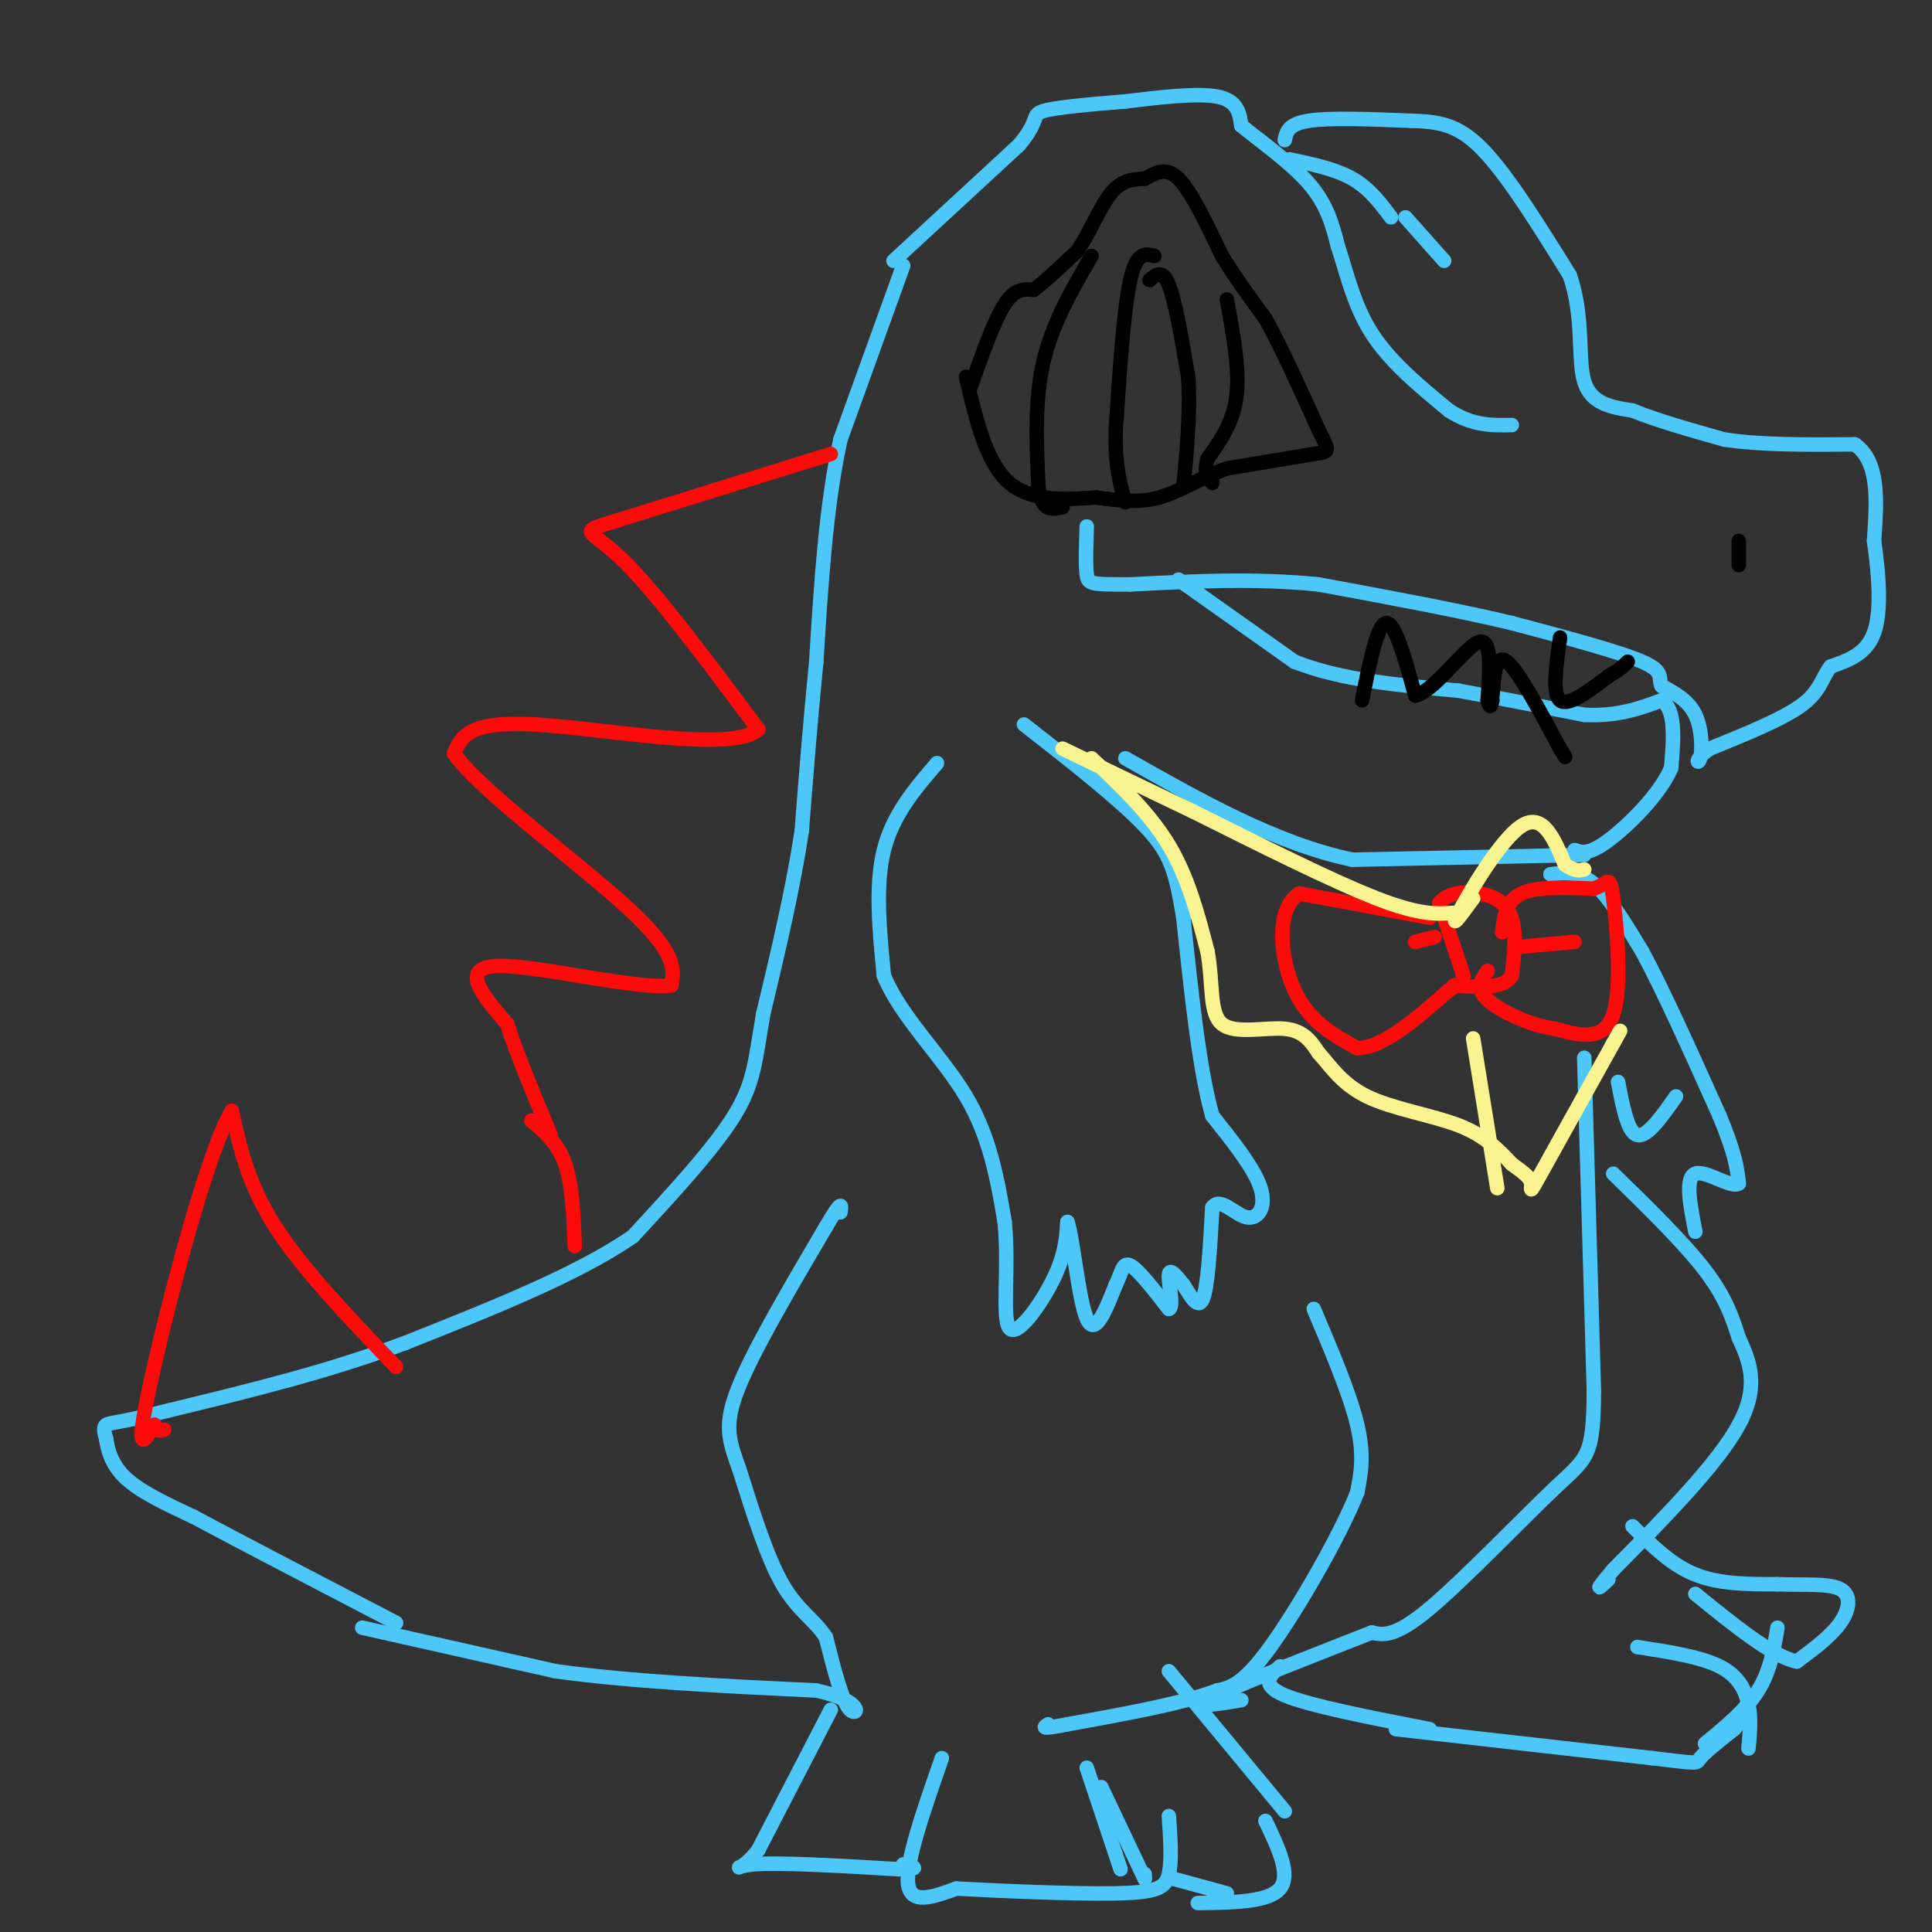 <svg viewBox='0 0 400 400' version='1.1' xmlns='http://www.w3.org/2000/svg' xmlns:xlink='http://www.w3.org/1999/xlink'><rect x="0" y="0" width="400" height="400" fill="#333333" stroke="none"/><g fill='none' stroke='#4DC6F8' stroke-width='3' stroke-linecap='round' stroke-linejoin='round'><path d='M185,54c0.000,0.000 26.000,-24.000 26,-24'/><path d='M211,30c4.400,-5.200 2.400,-6.200 5,-7c2.600,-0.800 9.800,-1.400 17,-2'/><path d='M233,21c6.644,-0.800 14.756,-1.800 19,-1c4.244,0.800 4.622,3.400 5,6'/><path d='M257,26c3.622,3.022 10.178,7.578 14,12c3.822,4.422 4.911,8.711 6,13'/><path d='M277,51c1.778,5.311 3.222,12.089 7,18c3.778,5.911 9.889,10.956 16,16'/><path d='M300,85c4.833,3.167 8.917,3.083 13,3'/><path d='M267,33c4.750,1.000 9.500,2.000 13,4c3.500,2.000 5.750,5.000 8,8'/><path d='M291,45c0.000,0.000 8.000,9.000 8,9'/><path d='M266,29c0.333,-1.667 0.667,-3.333 5,-4c4.333,-0.667 12.667,-0.333 21,0'/><path d='M292,25c5.800,0.178 9.800,0.622 15,6c5.200,5.378 11.600,15.689 18,26'/><path d='M325,57c3.022,8.667 1.578,17.333 3,22c1.422,4.667 5.711,5.333 10,6'/><path d='M338,85c4.833,2.000 11.917,4.000 19,6'/><path d='M357,91c7.667,1.167 17.333,1.083 27,1'/><path d='M384,92c5.167,3.500 4.583,11.750 4,20'/><path d='M388,112c1.022,7.022 1.578,14.578 0,19c-1.578,4.422 -5.289,5.711 -9,7'/><path d='M379,138c-1.889,2.467 -2.111,5.133 -6,8c-3.889,2.867 -11.444,5.933 -19,9'/><path d='M354,155c-3.417,2.310 -2.458,3.583 -2,2c0.458,-1.583 0.417,-6.024 -1,-9c-1.417,-2.976 -4.208,-4.488 -7,-6'/><path d='M344,142c-0.778,-1.689 0.778,-2.911 -4,-5c-4.778,-2.089 -15.889,-5.044 -27,-8'/><path d='M313,129c-11.167,-2.667 -25.583,-5.333 -40,-8'/><path d='M273,121c-13.167,-1.333 -26.083,-0.667 -39,0'/><path d='M234,121c-8.067,0.000 -8.733,0.000 -9,-2c-0.267,-2.000 -0.133,-6.000 0,-10'/><path d='M244,120c0.000,0.000 24.000,17.000 24,17'/><path d='M268,137c9.667,3.833 21.833,4.917 34,6'/><path d='M302,143c10.000,1.833 18.000,3.417 26,5'/><path d='M328,148c7.000,0.333 11.500,-1.333 16,-3'/><path d='M344,145c3.000,1.833 2.500,7.917 2,14'/><path d='M346,159c-2.267,5.422 -8.933,11.978 -13,15c-4.067,3.022 -5.533,2.511 -7,2'/><path d='M328,177c0.000,0.000 -48.000,1.000 -48,1'/><path d='M280,178c-15.833,-3.333 -31.417,-12.167 -47,-21'/><path d='M187,55c0.000,0.000 -13.000,36.000 -13,36'/><path d='M174,91c-3.000,13.667 -4.000,29.833 -5,46'/><path d='M169,137c-1.333,13.500 -2.167,24.250 -3,35'/><path d='M166,172c-1.833,12.167 -4.917,25.083 -8,38'/><path d='M158,210c-1.644,9.467 -1.756,14.133 -6,21c-4.244,6.867 -12.622,15.933 -21,25'/><path d='M131,256c-11.333,7.833 -29.167,14.917 -47,22'/><path d='M84,278c-16.000,6.000 -32.500,10.000 -49,14'/><path d='M35,292c-10.511,2.711 -12.289,2.489 -13,3c-0.711,0.511 -0.356,1.756 0,3'/><path d='M22,298c0.267,1.889 0.933,5.111 4,8c3.067,2.889 8.533,5.444 14,8'/><path d='M40,314c9.333,5.000 25.667,13.500 42,22'/><path d='M75,337c0.000,0.000 40.000,9.000 40,9'/><path d='M115,346c15.667,2.167 34.833,3.083 54,4'/><path d='M169,350c10.178,2.178 8.622,5.622 7,4c-1.622,-1.622 -3.311,-8.311 -5,-15'/><path d='M171,339c-2.378,-3.711 -5.822,-5.489 -9,-11c-3.178,-5.511 -6.089,-14.756 -9,-24'/><path d='M153,304c-2.200,-6.044 -3.200,-9.156 0,-17c3.200,-7.844 10.600,-20.422 18,-33'/><path d='M171,254c3.500,-6.000 3.250,-4.500 3,-3'/><path d='M272,271c3.750,8.833 7.500,17.667 9,24c1.500,6.333 0.750,10.167 0,14'/><path d='M281,309c-3.511,8.889 -12.289,24.111 -18,32c-5.711,7.889 -8.356,8.444 -11,9'/><path d='M252,350c-7.000,2.667 -19.000,4.833 -31,7'/><path d='M221,357c-5.833,1.167 -4.917,0.583 -4,0'/><path d='M172,354c0.000,0.000 -15.000,29.000 -15,29'/><path d='M157,383c-3.889,5.133 -6.111,3.467 -1,3c5.111,-0.467 17.556,0.267 30,1'/><path d='M186,387c5.167,0.000 3.083,-0.500 1,-1'/><path d='M195,364c-3.750,10.750 -7.500,21.500 -7,26c0.500,4.500 5.250,2.750 10,1'/><path d='M198,391c8.357,0.476 24.250,1.167 33,1c8.750,-0.167 10.357,-1.190 11,-4c0.643,-2.810 0.321,-7.405 0,-12'/><path d='M225,366c0.000,0.000 7.000,21.000 7,21'/><path d='M228,370c0.000,0.000 9.000,19.000 9,19'/><path d='M242,346c0.000,0.000 24.000,29.000 24,29'/><path d='M237,388c0.000,0.000 0.000,1.000 0,1'/><path d='M262,377c2.667,5.583 5.333,11.167 3,14c-2.333,2.833 -9.667,2.917 -17,3'/><path d='M243,389c0.000,0.000 11.000,3.000 11,3'/><path d='M328,219c0.000,0.000 2.000,69.000 2,69'/><path d='M330,288c-0.095,13.774 -1.333,13.708 -8,20c-6.667,6.292 -18.762,18.940 -26,25c-7.238,6.060 -9.619,5.530 -12,5'/><path d='M284,338c-9.200,3.622 -26.200,10.178 -32,13c-5.800,2.822 -0.400,1.911 5,1'/><path d='M265,345c-2.083,1.917 -4.167,3.833 1,6c5.167,2.167 17.583,4.583 30,7'/><path d='M289,358c0.000,0.000 53.000,6.000 53,6'/><path d='M342,364c10.156,1.200 9.044,1.200 10,0c0.956,-1.200 3.978,-3.600 7,-6'/><path d='M359,358c1.167,-1.167 0.583,-1.083 0,-1'/><path d='M339,341c6.511,1.000 13.022,2.000 17,4c3.978,2.000 5.422,5.000 6,8c0.578,3.000 0.289,6.000 0,9'/><path d='M334,243c7.333,7.167 14.667,14.333 19,20c4.333,5.667 5.667,9.833 7,14'/><path d='M360,277c2.244,4.844 4.356,9.956 0,18c-4.356,8.044 -15.178,19.022 -26,30'/><path d='M334,325c-4.500,5.333 -2.750,3.667 -1,2'/><path d='M338,316c4.000,4.000 8.000,8.000 13,10c5.000,2.000 11.000,2.000 17,2'/><path d='M368,328c5.464,0.214 10.625,-0.250 13,1c2.375,1.250 1.964,4.214 0,7c-1.964,2.786 -5.482,5.393 -9,8'/><path d='M372,344c-5.000,-1.000 -13.000,-7.500 -21,-14'/><path d='M368,337c-0.750,4.500 -1.500,9.000 -4,13c-2.500,4.000 -6.750,7.500 -11,11'/><path d='M321,181c2.917,-0.333 5.833,-0.667 9,2c3.167,2.667 6.583,8.333 10,14'/><path d='M340,197c4.333,8.000 10.167,21.000 16,34'/><path d='M356,231c3.333,8.000 3.667,11.000 4,14'/><path d='M360,245c-1.378,1.200 -6.822,-2.800 -9,-2c-2.178,0.800 -1.089,6.400 0,12'/><path d='M335,224c1.000,5.250 2.000,10.500 4,11c2.000,0.500 5.000,-3.750 8,-8'/><path d='M194,158c-4.583,5.333 -9.167,10.667 -11,18c-1.833,7.333 -0.917,16.667 0,26'/><path d='M183,202c3.422,8.444 11.978,16.556 17,25c5.022,8.444 6.511,17.222 8,26'/><path d='M208,253c0.964,9.452 -0.625,20.083 1,22c1.625,1.917 6.464,-4.881 9,-10c2.536,-5.119 2.768,-8.560 3,-12'/><path d='M221,253c1.089,2.889 2.311,16.111 4,20c1.689,3.889 3.844,-1.556 6,-7'/><path d='M231,266c1.244,-2.378 1.356,-4.822 3,-4c1.644,0.822 4.822,4.911 8,9'/><path d='M242,271c1.111,-0.244 -0.111,-5.356 0,-7c0.111,-1.644 1.556,0.178 3,2'/><path d='M245,266c1.267,1.822 2.933,5.378 4,3c1.067,-2.378 1.533,-10.689 2,-19'/><path d='M251,250c1.595,-2.310 4.583,1.417 7,2c2.417,0.583 4.262,-1.976 3,-6c-1.262,-4.024 -5.631,-9.512 -10,-15'/><path d='M251,231c-2.667,-9.333 -4.333,-25.167 -6,-41'/><path d='M245,190c-1.600,-9.667 -2.600,-13.333 -8,-19c-5.400,-5.667 -15.200,-13.333 -25,-21'/></g>
<g fill='none' stroke='#FD0A0A' stroke-width='3' stroke-linecap='round' stroke-linejoin='round'><path d='M296,190c0.000,0.000 -27.000,-5.000 -27,-5'/><path d='M269,185c-5.000,3.133 -4.000,13.467 -1,20c3.000,6.533 8.000,9.267 13,12'/><path d='M281,217c5.333,0.000 12.167,-6.000 19,-12'/><path d='M300,205c3.167,-2.000 1.583,-1.000 0,0'/><path d='M303,202c0.000,0.000 -5.000,-15.000 -5,-15'/><path d='M298,187c2.022,-3.000 9.578,-3.000 13,0c3.422,3.000 2.711,9.000 2,15'/><path d='M313,202c-1.667,2.833 -6.833,2.417 -12,2'/><path d='M311,193c0.417,-3.250 0.833,-6.500 4,-8c3.167,-1.500 9.083,-1.250 15,-1'/><path d='M330,184c3.083,-1.095 3.292,-3.333 4,2c0.708,5.333 1.917,18.238 0,24c-1.917,5.762 -6.958,4.381 -12,3'/><path d='M322,213c-4.978,-0.600 -11.422,-3.600 -14,-6c-2.578,-2.400 -1.289,-4.200 0,-6'/><path d='M297,194c0.000,0.000 -4.000,1.000 -4,1'/><path d='M315,196c0.000,0.000 11.000,-1.000 11,-1'/></g>
<g fill='none' stroke='#F9F490' stroke-width='3' stroke-linecap='round' stroke-linejoin='round'><path d='M226,157c6.000,5.667 12.000,11.333 16,18c4.000,6.667 6.000,14.333 8,22'/><path d='M250,197c1.226,6.798 0.292,12.792 3,15c2.708,2.208 9.060,0.631 13,1c3.940,0.369 5.470,2.685 7,5'/><path d='M273,218c2.345,2.548 4.708,6.417 10,9c5.292,2.583 13.512,3.881 19,6c5.488,2.119 8.244,5.060 11,8'/><path d='M313,241c2.667,1.940 3.833,2.792 4,4c0.167,1.208 -0.667,2.774 2,-2c2.667,-4.774 8.833,-15.887 15,-27'/><path d='M334,216c2.500,-4.500 1.250,-2.250 0,0'/><path d='M305,215c0.000,0.000 5.000,31.000 5,31'/><path d='M305,186c-2.511,3.444 -5.022,6.889 -3,3c2.022,-3.889 8.578,-15.111 13,-18c4.422,-2.889 6.711,2.556 9,8'/><path d='M324,179c2.167,1.500 3.083,1.250 4,1'/><path d='M301,189c-3.500,0.250 -7.000,0.500 -16,-3c-9.000,-3.500 -23.500,-10.750 -38,-18'/><path d='M247,168c-10.833,-5.167 -18.917,-9.083 -27,-13'/></g>
<g fill='none' stroke='#000000' stroke-width='3' stroke-linecap='round' stroke-linejoin='round'><path d='M201,80c2.417,-6.833 4.833,-13.667 7,-17c2.167,-3.333 4.083,-3.167 6,-3'/><path d='M214,60c2.500,-1.833 5.750,-4.917 9,-8'/><path d='M223,52c2.644,-3.778 4.756,-9.222 7,-12c2.244,-2.778 4.622,-2.889 7,-3'/><path d='M237,37c2.244,-1.178 4.356,-2.622 7,0c2.644,2.622 5.822,9.311 9,16'/><path d='M253,53c3.000,4.833 6.000,8.917 9,13'/><path d='M262,66c3.333,6.000 7.167,14.500 11,23'/><path d='M273,89c2.289,4.556 2.511,4.444 -1,5c-3.511,0.556 -10.756,1.778 -18,3'/><path d='M254,97c-5.333,1.800 -9.667,4.800 -14,6c-4.333,1.200 -8.667,0.600 -13,0'/><path d='M227,103c-5.622,0.311 -13.178,1.089 -18,-3c-4.822,-4.089 -6.911,-13.044 -9,-22'/><path d='M226,53c-4.083,7.000 -8.167,14.000 -10,22c-1.833,8.000 -1.417,17.000 -1,26'/><path d='M215,101c0.667,5.000 2.833,4.500 5,4'/><path d='M254,62c1.333,7.250 2.667,14.500 2,20c-0.667,5.500 -3.333,9.250 -6,13'/><path d='M250,95c-0.833,3.000 0.083,4.000 1,5'/><path d='M239,53c-1.833,-0.500 -3.667,-1.000 -5,5c-1.333,6.000 -2.167,18.500 -3,31'/><path d='M231,89c-0.167,7.667 0.917,11.333 2,15'/><path d='M238,58c1.333,-1.167 2.667,-2.333 4,1c1.333,3.333 2.667,11.167 4,19'/><path d='M246,78c0.500,7.000 -0.250,15.000 -1,23'/><path d='M360,112c0.000,0.000 0.000,5.000 0,5'/><path d='M323,132c-0.833,5.833 -1.667,11.667 0,13c1.667,1.333 5.833,-1.833 10,-5'/><path d='M333,140c2.333,-1.333 3.167,-2.167 4,-3'/><path d='M282,145c1.583,-7.917 3.167,-15.833 5,-16c1.833,-0.167 3.917,7.417 6,15'/><path d='M293,144c3.733,-0.644 10.067,-9.756 13,-11c2.933,-1.244 2.467,5.378 2,12'/><path d='M308,145c0.500,2.000 0.750,1.000 1,0'/><path d='M309,144c0.333,-4.417 0.667,-8.833 3,-7c2.333,1.833 6.667,9.917 11,18'/><path d='M323,155c1.833,3.000 0.917,1.500 0,0'/></g>
<g fill='none' stroke='#FD0A0A' stroke-width='3' stroke-linecap='round' stroke-linejoin='round'><path d='M172,94c0.000,0.000 -45.000,14.000 -45,14'/><path d='M127,108c-7.800,2.400 -4.800,1.400 2,8c6.800,6.600 17.400,20.800 28,35'/><path d='M157,151c-5.111,4.956 -31.889,-0.156 -46,-1c-14.111,-0.844 -15.556,2.578 -17,6'/><path d='M94,156c4.956,7.333 25.844,22.667 36,32c10.156,9.333 9.578,12.667 9,16'/><path d='M139,204c-6.689,1.067 -27.911,-4.267 -36,-4c-8.089,0.267 -3.044,6.133 2,12'/><path d='M105,212c1.833,5.833 5.417,14.417 9,23'/><path d='M110,232c2.750,2.333 5.500,4.667 7,9c1.500,4.333 1.750,10.667 2,17'/><path d='M82,283c-9.667,-10.083 -19.333,-20.167 -25,-29c-5.667,-8.833 -7.333,-16.417 -9,-24'/><path d='M48,230c-5.222,8.578 -13.778,42.022 -17,57c-3.222,14.978 -1.111,11.489 1,8'/><path d='M32,295c0.500,1.500 1.250,1.250 2,1'/></g>
</svg>
